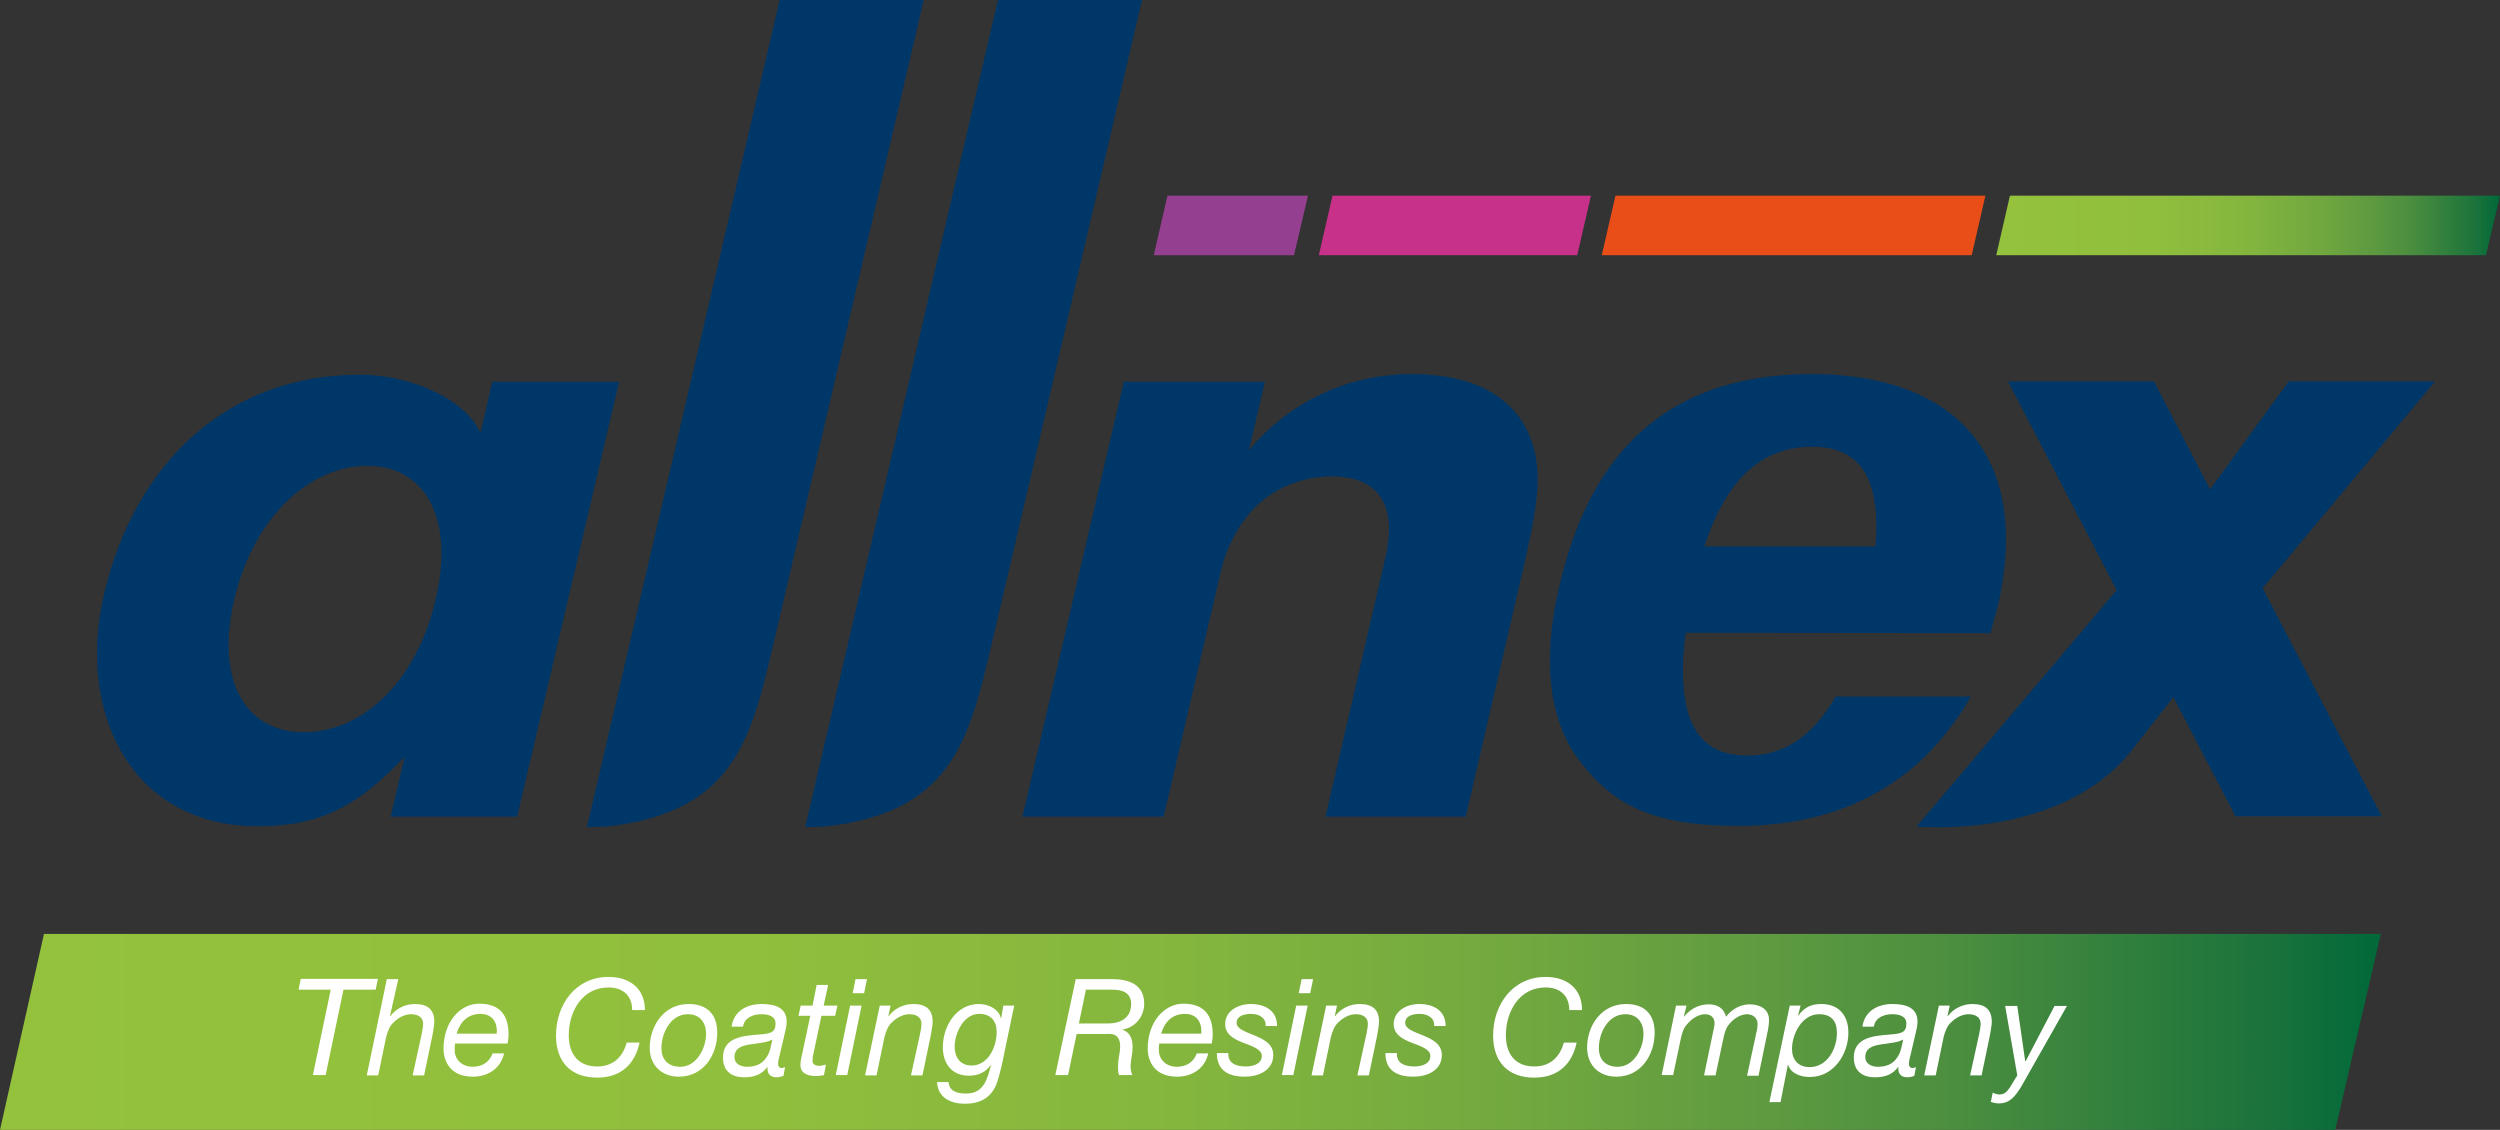 <?xml version="1.0" encoding="utf-8"?>
<!-- Generator: Adobe Illustrator 22.1.0, SVG Export Plug-In . SVG Version: 6.00 Build 0)  -->
<svg version="1.1" id="Artwork" xmlns="http://www.w3.org/2000/svg" xmlns:xlink="http://www.w3.org/1999/xlink" x="0px" y="0px"
	 viewBox="0 0 784.6 354.6" style="enable-background:new 0 0 784.6 354.6;" xml:space="preserve">
<rect x="0" y="0" width="784.6" height="354.6" fill="#333333" stroke="none"/>
<style type="text/css">
	.st0{fill:#953F91;}
	.st1{fill:#C8318A;}
	.st2{fill:#E94D18;}
	.st3{fill:url(#SVGID_1_);}
	.st4{fill:#003769;}
	.st5{fill:none;stroke:#94C11C;stroke-miterlimit:10;}
	.st6{fill:url(#SVGID_2_);}
	.st7{fill:#FFFFFF;}
</style>
<g>
	<polygon class="st0" points="366.4,61.4 362.1,80.1 406.1,80.1 410.5,61.4 	"/>
	<polygon class="st1" points="418.2,61.4 413.9,80.1 495,80.1 499.3,61.4 	"/>
	<polygon class="st2" points="507,61.4 502.7,80.1 618.8,80.1 623.1,61.4 	"/>
	<linearGradient id="SVGID_1_" gradientUnits="userSpaceOnUse" x1="784.572" y1="70.709" x2="626.508" y2="70.709">
		<stop  offset="0" style="stop-color:#006839"/>
		<stop  offset="4.834263e-02" style="stop-color:#1B733B"/>
		<stop  offset="0.178" style="stop-color:#4B8E3F"/>
		<stop  offset="0.249" style="stop-color:#5C9940"/>
		<stop  offset="0.352" style="stop-color:#70A73F"/>
		<stop  offset="0.503" style="stop-color:#84B63E"/>
		<stop  offset="0.688" style="stop-color:#90BF3D"/>
		<stop  offset="1" style="stop-color:#94C23C"/>
	</linearGradient>
	<polygon class="st3" points="630.8,61.4 626.5,80.1 780.2,80.1 784.6,61.4 	"/>
</g>
<g>
	<path class="st4" d="M320.9,256.3l31.8-136.5H397l-5.1,21.7c0,0,17.4-24.1,51.1-24.1c30.5,0,37.4,17.1,39,26
		c1.2,8,0.9,14.7-4.8,38.7L460,256.3h-44l18.9-81.8c4.4-19.7-6-25-16.9-25c-9.2,0-18.3,3.7-24.3,9.9c-3.4,3.4-8.4,10.5-10.5,19.7
		l-18,77.2H320.9z"/>
	<path class="st4" d="M668.6,236c-22.4,27.7-67.1,23.4-67.1,23.4l62.8-74.2l-34.1-65.5H676l17.6,33.9l24.7-33.9h45.9l-54.1,64.9
		l37.4,71.6h-45.9l-19.5-37.4L668.6,236z"/>
	<g>
		<path class="st4" d="M162.3,256.3h-39.7c0,0,4.4-18.7,4.4-18.8c-14.2,14.8-25.4,21.8-46.2,21.8c-39.6,0-57.1-35.8-48-73.4
			c9.6-40.4,38.4-68.3,80.1-68.3c16.8,0,33.7,8.3,37.9,18.3l3.7-16.1l39.8,0L162.3,256.3z M115.3,146.2c-18.4,0-35.8,16.4-41.8,42
			c-5.9,25.6,3.5,41.6,21.9,41.6s35.4-16,41.3-41.6C142.8,162.6,133.3,146.2,115.3,146.2z"/>
	</g>
	<path class="st4" d="M244.7,0l-60.5,259.6l6.2-0.2c42.3-4.7,45.8-30,53.6-62.7L289.9,0H244.7z"/>
	<path class="st4" d="M313.2,0l-60.5,259.6l6.2-0.2c42.3-4.7,45.8-30,53.6-62.7L358.4,0H313.2z"/>
	<path class="st4" d="M534.9,171.5c5.7-17.5,15.5-31.3,33.8-31.3c16.9,0,21.4,12.5,19.9,31.3H534.9z M624.7,198.7
		c0.9-3.9,2.3-7.8,3-11.8c9.4-47.6-18-69.5-59-69.5c-50.1,0-72,29.9-80.3,71.1c-3.2,16.2-3.7,36.3,7.8,50.9
		c9.8,12.5,21.4,19.8,49.3,19.8c25.8,0,43.1-8.2,55.9-19.2c6.9-6.2,12.6-13.4,17.1-21.4h-42.4c-6.1,10.7-14.8,18.5-27.4,18.5
		c-4.8,0-14.4-0.5-18.5-12.1c-2.7-8-2.3-17.8-1.2-26.4L624.7,198.7z"/>
</g>
<g>
	
		<linearGradient id="SVGID_2_" gradientUnits="userSpaceOnUse" x1="-842.927" y1="114.709" x2="-95.75" y2="114.709" gradientTransform="matrix(-1 0 0 -1 -95.75 438.558)">
		<stop  offset="0" style="stop-color:#006839"/>
		<stop  offset="4.834263e-02" style="stop-color:#1B733B"/>
		<stop  offset="0.178" style="stop-color:#4B8E3F"/>
		<stop  offset="0.249" style="stop-color:#5C9940"/>
		<stop  offset="0.352" style="stop-color:#70A73F"/>
		<stop  offset="0.503" style="stop-color:#84B63E"/>
		<stop  offset="0.688" style="stop-color:#90BF3D"/>
		<stop  offset="1" style="stop-color:#94C23C"/>
	</linearGradient>
	<polygon class="st6" points="13.8,293.1 747.2,293.1 732.9,354.6 0,354.6 	"/>
	<g>
		<path class="st7" d="M117.9,310.6h-10.1l-5.6,26.8h-4l5.6-26.8H93.7l0.7-3.4h24.2L117.9,310.6z"/>
		<path class="st7" d="M121.4,307.3h3.6l-2.6,11.5l0.1,0.1c1.8-2.4,4.7-3.8,7.7-3.8c4.1,0,6.1,1.8,6.1,5.6c0,0.9-0.3,2.6-0.6,4.3
			l-2.6,12.5h-3.6l2.8-12.8c0.2-0.8,0.5-2.6,0.5-3.4c0-2.1-1.7-3-3.8-3c-2,0-4,1.1-5.4,2.5c-1.3,1.1-1.9,2.8-2.4,4.6l-2.5,12.1h-3.6
			L121.4,307.3z"/>
		<path class="st7" d="M142.8,327.6c-0.1,0.6-0.1,1.3-0.1,1.9c0,3.4,2.7,5.3,5.6,5.3c3.1,0,5.3-1.5,6.3-4.2h3.6
			c-1.1,4.8-5.1,7.3-9.8,7.3c-7.2,0-9.2-5-9.2-8.8c0-8.4,5.2-14.1,11.2-14.1c6.4,0,9.2,3.5,9.2,9.7c0,1.1-0.2,2.2-0.3,2.8H142.8z
			 M155.9,324.4c0.3-3.1-1.1-6.2-5.1-6.2c-4.2,0-6.5,2.8-7.5,6.2H155.9z"/>
		<path class="st7" d="M200.7,327.3c-1.5,6.8-5.9,10.9-13.3,10.9c-8.2,0-12.9-4.9-12.9-13.2c0-9.8,6.2-18.4,16.5-18.4
			c6.5,0,11.4,3.5,11.4,10.4h-4c0-4.7-3.1-7.1-7.4-7.1c-8.4,0-12.5,7.7-12.5,15c0,5.8,2.9,9.8,8.9,9.8c4.9,0,8-2.8,9.3-7.5H200.7z"
			/>
		<path class="st7" d="M216.1,315.1c5.8,0,9,3.2,9,9c0,7.1-4.4,13.8-12,13.8c-5.7,0-9.2-3.8-9.2-9.1
			C204,321.7,208.5,315.1,216.1,315.1z M213.5,334.8c5.2,0,8.1-6,8.1-10.3c0-3.4-1.8-6.2-5.7-6.2c-5.5,0-8.3,6-8.3,10.5
			C207.5,332.4,209.6,334.8,213.5,334.8z"/>
		<path class="st7" d="M229.6,322.2c0.7-4.9,4.8-7.1,9.4-7.1c4.2,0,7.9,1.1,7.9,5.6c0,1.2-0.4,2.8-0.7,4l-1.4,6
			c-0.2,0.9-0.6,2.1-0.6,3.1c0,1,0.5,1.4,1.1,1.4c0.3,0,0.8-0.2,1.1-0.3l-0.5,2.7c-0.5,0.3-1.6,0.5-2.2,0.5c-2,0-3-1.2-2.8-3.1
			l-0.1-0.1c-1.5,2-3.6,3.2-7.3,3.2c-3.6,0-6.6-1.7-6.6-6.2c0-6.3,6.2-6.8,11-7.2c3.8-0.3,5.5-0.5,5.5-3.5c0-2.4-2.5-2.9-4.4-2.9
			c-2.7,0-5.4,1.1-5.8,3.9H229.6z M234.4,334.8c2.8,0,4.8-0.9,6.1-2.9c1.2-1.6,1.4-3.6,1.9-5.6h-0.1c-1.6,0.9-4.4,1.1-7,1.5
			c-2.6,0.4-4.8,1.2-4.8,4C230.5,333.8,232.4,334.8,234.4,334.8z"/>
		<path class="st7" d="M258.5,315.6h4.3l-0.7,3.2h-4.3l-2.7,12.8c0,0.5-0.1,0.9-0.1,1.4c0,1.1,1.1,1.5,2.1,1.5
			c0.7,0,1.4-0.2,2.1-0.4l-0.6,3.3c-0.8,0.2-1.7,0.3-2.5,0.3c-2.6,0-4.9-0.8-4.9-3.5c0-0.6,0.1-1.1,0.2-1.8l2.9-13.6h-3.7l0.7-3.2
			h3.7l1.3-6.5h3.6L258.5,315.6z"/>
		<path class="st7" d="M266.8,315.6h3.6l-4.5,21.8h-3.6L266.8,315.6z M271.2,311.7h-3.6l0.9-4.4h3.6L271.2,311.7z"/>
		<path class="st7" d="M276.1,315.6h3.4l-0.7,3.3h0.1c1.8-2.4,4.7-3.8,7.7-3.8c4.1,0,6.1,1.8,6.1,5.6c0,0.9-0.3,2.6-0.6,4.3
			l-2.6,12.5h-3.6l2.8-12.8c0.2-0.8,0.5-2.6,0.5-3.4c0-2.1-1.7-3-3.8-3c-2,0-4,1.1-5.4,2.5c-1.3,1.1-1.9,2.8-2.4,4.6l-2.5,12.1h-3.6
			L276.1,315.6z"/>
		<path class="st7" d="M314.4,334.3c-0.5,2.2-1.1,4.4-1.7,6c-1.8,4.4-5.3,6.1-9.9,6.1c-4.4,0-8.5-1.9-8.7-6.8h3.6
			c0.2,2.9,2.7,3.6,5.5,3.6c5.5,0,6.6-4.4,7.8-8.8l-0.1-0.1c-1.6,2.3-4,3.3-6.8,3.3c-5.4,0-8.2-3.8-8.2-9c0-6.5,4.2-13.5,11.3-13.5
			c3.2,0,6.3,1.7,6.9,4.4v0.1h0.1l0.7-4h3.4L314.4,334.3z M304.9,334.4c5.4,0,7.9-6.1,7.9-10.5c0-3.4-1.8-5.7-5.5-5.7
			c-5,0-7.7,6.3-7.7,10.3C299.6,331.7,301.3,334.4,304.9,334.4z"/>
		<path class="st7" d="M337.6,307.3h11.6c5.1,0,9.9,1.7,9.9,7.7c0,4-2.8,7.5-6.8,8.1v0.1c2.6,0.8,3.4,3.5,3.1,6.5
			c-0.2,2.7-1.2,5.3,0,7.7h-4.2c-0.4-1.1-0.5-3.4,0.1-6.5c1.3-7.2-2.8-6.4-4.5-6.4h-8.9l-2.7,12.9h-4L337.6,307.3z M338.6,321.2h9
			c6.3,0,7.4-3.8,7.4-6c0-3.8-2.9-4.6-5.9-4.6h-8.3L338.6,321.2z"/>
		<path class="st7" d="M363.8,327.6c-0.1,0.6-0.1,1.3-0.1,1.9c0,3.4,2.7,5.3,5.6,5.3c3.1,0,5.3-1.5,6.3-4.2h3.6
			c-1.1,4.8-5.1,7.3-9.8,7.3c-7.2,0-9.2-5-9.2-8.8c0-8.4,5.2-14.1,11.2-14.1c6.4,0,9.2,3.5,9.2,9.7c0,1.1-0.2,2.2-0.3,2.8H363.8z
			 M377,324.4c0.3-3.1-1.1-6.2-5.1-6.2c-4.2,0-6.5,2.8-7.5,6.2H377z"/>
		<path class="st7" d="M397.2,322c0.2-2.5-2-3.8-4.5-3.8c-2.2,0-4.6,0.6-4.6,2.8c0,2,2.9,2.8,5.7,4c2.9,1.2,5.8,2.7,5.8,6.1
			c0,4.9-4.7,6.8-8.9,6.8c-5,0-8.8-1.8-8.8-7.4h3.6c-0.2,3.3,2.6,4.2,5.5,4.2c2.3,0,5-0.8,5-3.3c0-2.1-2.9-3-5.7-4.1
			c-2.9-1.1-5.8-2.6-5.8-5.9c0-4.1,4-6.3,8.1-6.3c4,0,8.2,1.8,8.2,6.9H397.2z"/>
		<path class="st7" d="M406.8,315.6h3.6l-4.5,21.8h-3.6L406.8,315.6z M411.2,311.7h-3.6l0.9-4.4h3.6L411.2,311.7z"/>
		<path class="st7" d="M416.2,315.6h3.4l-0.7,3.3h0.1c1.8-2.4,4.7-3.8,7.7-3.8c4.1,0,6.1,1.8,6.1,5.6c0,0.9-0.3,2.6-0.6,4.3
			l-2.6,12.5H426l2.8-12.8c0.2-0.8,0.5-2.6,0.5-3.4c0-2.1-1.7-3-3.8-3c-2,0-4,1.1-5.4,2.5c-1.3,1.1-1.9,2.8-2.4,4.6l-2.5,12.1h-3.6
			L416.2,315.6z"/>
		<path class="st7" d="M450.1,322c0.2-2.5-2-3.8-4.5-3.8c-2.2,0-4.6,0.6-4.6,2.8c0,2,2.9,2.8,5.7,4c2.9,1.2,5.8,2.7,5.8,6.1
			c0,4.9-4.7,6.8-8.9,6.8c-5,0-8.8-1.8-8.8-7.4h3.6c-0.2,3.3,2.6,4.2,5.5,4.2c2.3,0,5-0.8,5-3.3c0-2.1-2.9-3-5.7-4.1
			c-2.9-1.1-5.8-2.6-5.8-5.9c0-4.1,4-6.3,8.1-6.3c4,0,8.2,1.8,8.2,6.9H450.1z"/>
		<path class="st7" d="M494.8,327.3c-1.5,6.8-5.9,10.9-13.3,10.9c-8.2,0-12.9-4.9-12.9-13.2c0-9.8,6.2-18.4,16.5-18.4
			c6.5,0,11.4,3.5,11.4,10.4h-4c0-4.7-3.1-7.1-7.4-7.1c-8.4,0-12.5,7.7-12.5,15c0,5.8,2.9,9.8,8.9,9.8c4.9,0,8-2.8,9.3-7.5H494.8z"
			/>
		<path class="st7" d="M510.3,315.1c5.8,0,9,3.2,9,9c0,7.1-4.4,13.8-12,13.8c-5.7,0-9.2-3.8-9.2-9.1
			C498.1,321.7,502.7,315.1,510.3,315.1z M507.7,334.8c5.2,0,8.1-6,8.1-10.3c0-3.4-1.8-6.2-5.7-6.2c-5.5,0-8.3,6-8.3,10.5
			C501.7,332.4,503.8,334.8,507.7,334.8z"/>
		<path class="st7" d="M526,315.6h3.3l-0.8,3.3l0.1,0.1c1.8-2.3,4.6-3.8,7.6-3.8c2.7,0,4.8,1.1,5.5,3.9c1.7-2.3,4.5-3.9,7.4-3.9
			c3.1,0,6.1,1.4,6.1,4.9c0,1.3-0.3,3.1-0.6,4.4l-2.7,13.1h-3.6l3-13.9c0.2-0.7,0.3-1.7,0.3-2.4c0-1.7-1.4-3-3.3-3
			c-2,0-4.2,1.4-5.5,3c-1.2,1.3-1.6,3-2,4.9l-2.4,11.3h-3.6l2.6-12.5c0.4-1.7,0.7-3.3,0.7-3.8c0-1.8-1.1-2.9-3-2.9
			c-2,0-4.1,1.4-5.3,2.8c-1.5,1.5-1.8,2.8-2.3,4.9l-2.4,11.4h-3.6L526,315.6z"/>
		<path class="st7" d="M561.7,315.6h3.4l-0.8,3.1h0.1c2.1-2.8,4.3-3.6,7.2-3.6c5.5,0,8.5,3.6,8.5,9c0,6.6-4.5,13.9-12.1,13.9
			c-2.6,0-5.9-0.9-6.8-3.8h-0.1l-2.3,11.7h-3.5L561.7,315.6z M570.9,318.3c-5.4,0-8.5,6.3-8.5,10.9c0,3.3,1.9,5.7,5.5,5.7
			c5.7,0,8.6-5.9,8.6-10.7C576.5,320.5,574.8,318.3,570.9,318.3z"/>
		<path class="st7" d="M584.5,322.2c0.7-4.9,4.8-7.1,9.4-7.1c4.2,0,7.9,1.1,7.9,5.6c0,1.2-0.4,2.8-0.7,4l-1.4,6
			c-0.2,0.9-0.6,2.1-0.6,3.1c0,1,0.5,1.4,1.1,1.4c0.3,0,0.8-0.2,1.1-0.3l-0.5,2.7c-0.5,0.3-1.6,0.5-2.2,0.5c-2,0-3-1.2-2.8-3.1
			l-0.1-0.1c-1.5,2-3.6,3.2-7.3,3.2c-3.6,0-6.6-1.7-6.6-6.2c0-6.3,6.2-6.8,11-7.2c3.8-0.3,5.5-0.5,5.5-3.5c0-2.4-2.5-2.9-4.4-2.9
			c-2.7,0-5.4,1.1-5.8,3.9H584.5z M589.3,334.8c2.8,0,4.8-0.9,6.1-2.9c1.2-1.6,1.4-3.6,1.9-5.6h-0.1c-1.6,0.9-4.4,1.1-7,1.5
			c-2.6,0.4-4.8,1.2-4.8,4C585.4,333.8,587.3,334.8,589.3,334.8z"/>
		<path class="st7" d="M608.5,315.6h3.4l-0.7,3.3h0.1c1.8-2.4,4.7-3.8,7.7-3.8c4.1,0,6.1,1.8,6.1,5.6c0,0.9-0.3,2.6-0.6,4.3
			l-2.6,12.5h-3.6l2.8-12.8c0.2-0.8,0.5-2.6,0.5-3.4c0-2.1-1.7-3-3.8-3c-2,0-4,1.1-5.4,2.5c-1.3,1.1-1.9,2.8-2.4,4.6l-2.5,12.1h-3.6
			L608.5,315.6z"/>
		<path class="st7" d="M634.3,341.1c-1.8,2.8-3.4,5.2-7,5.2c-0.8,0-1.8-0.2-2.5-0.5l0.6-2.9c0.5,0.3,1.4,0.6,2.1,0.6
			c1.6,0,2.5-1,3.4-2.4l2.2-3.6l-3.8-21.8h3.8l2.5,17.4h0.1l9.1-17.4h3.9L634.3,341.1z"/>
	</g>
</g>
</svg>
